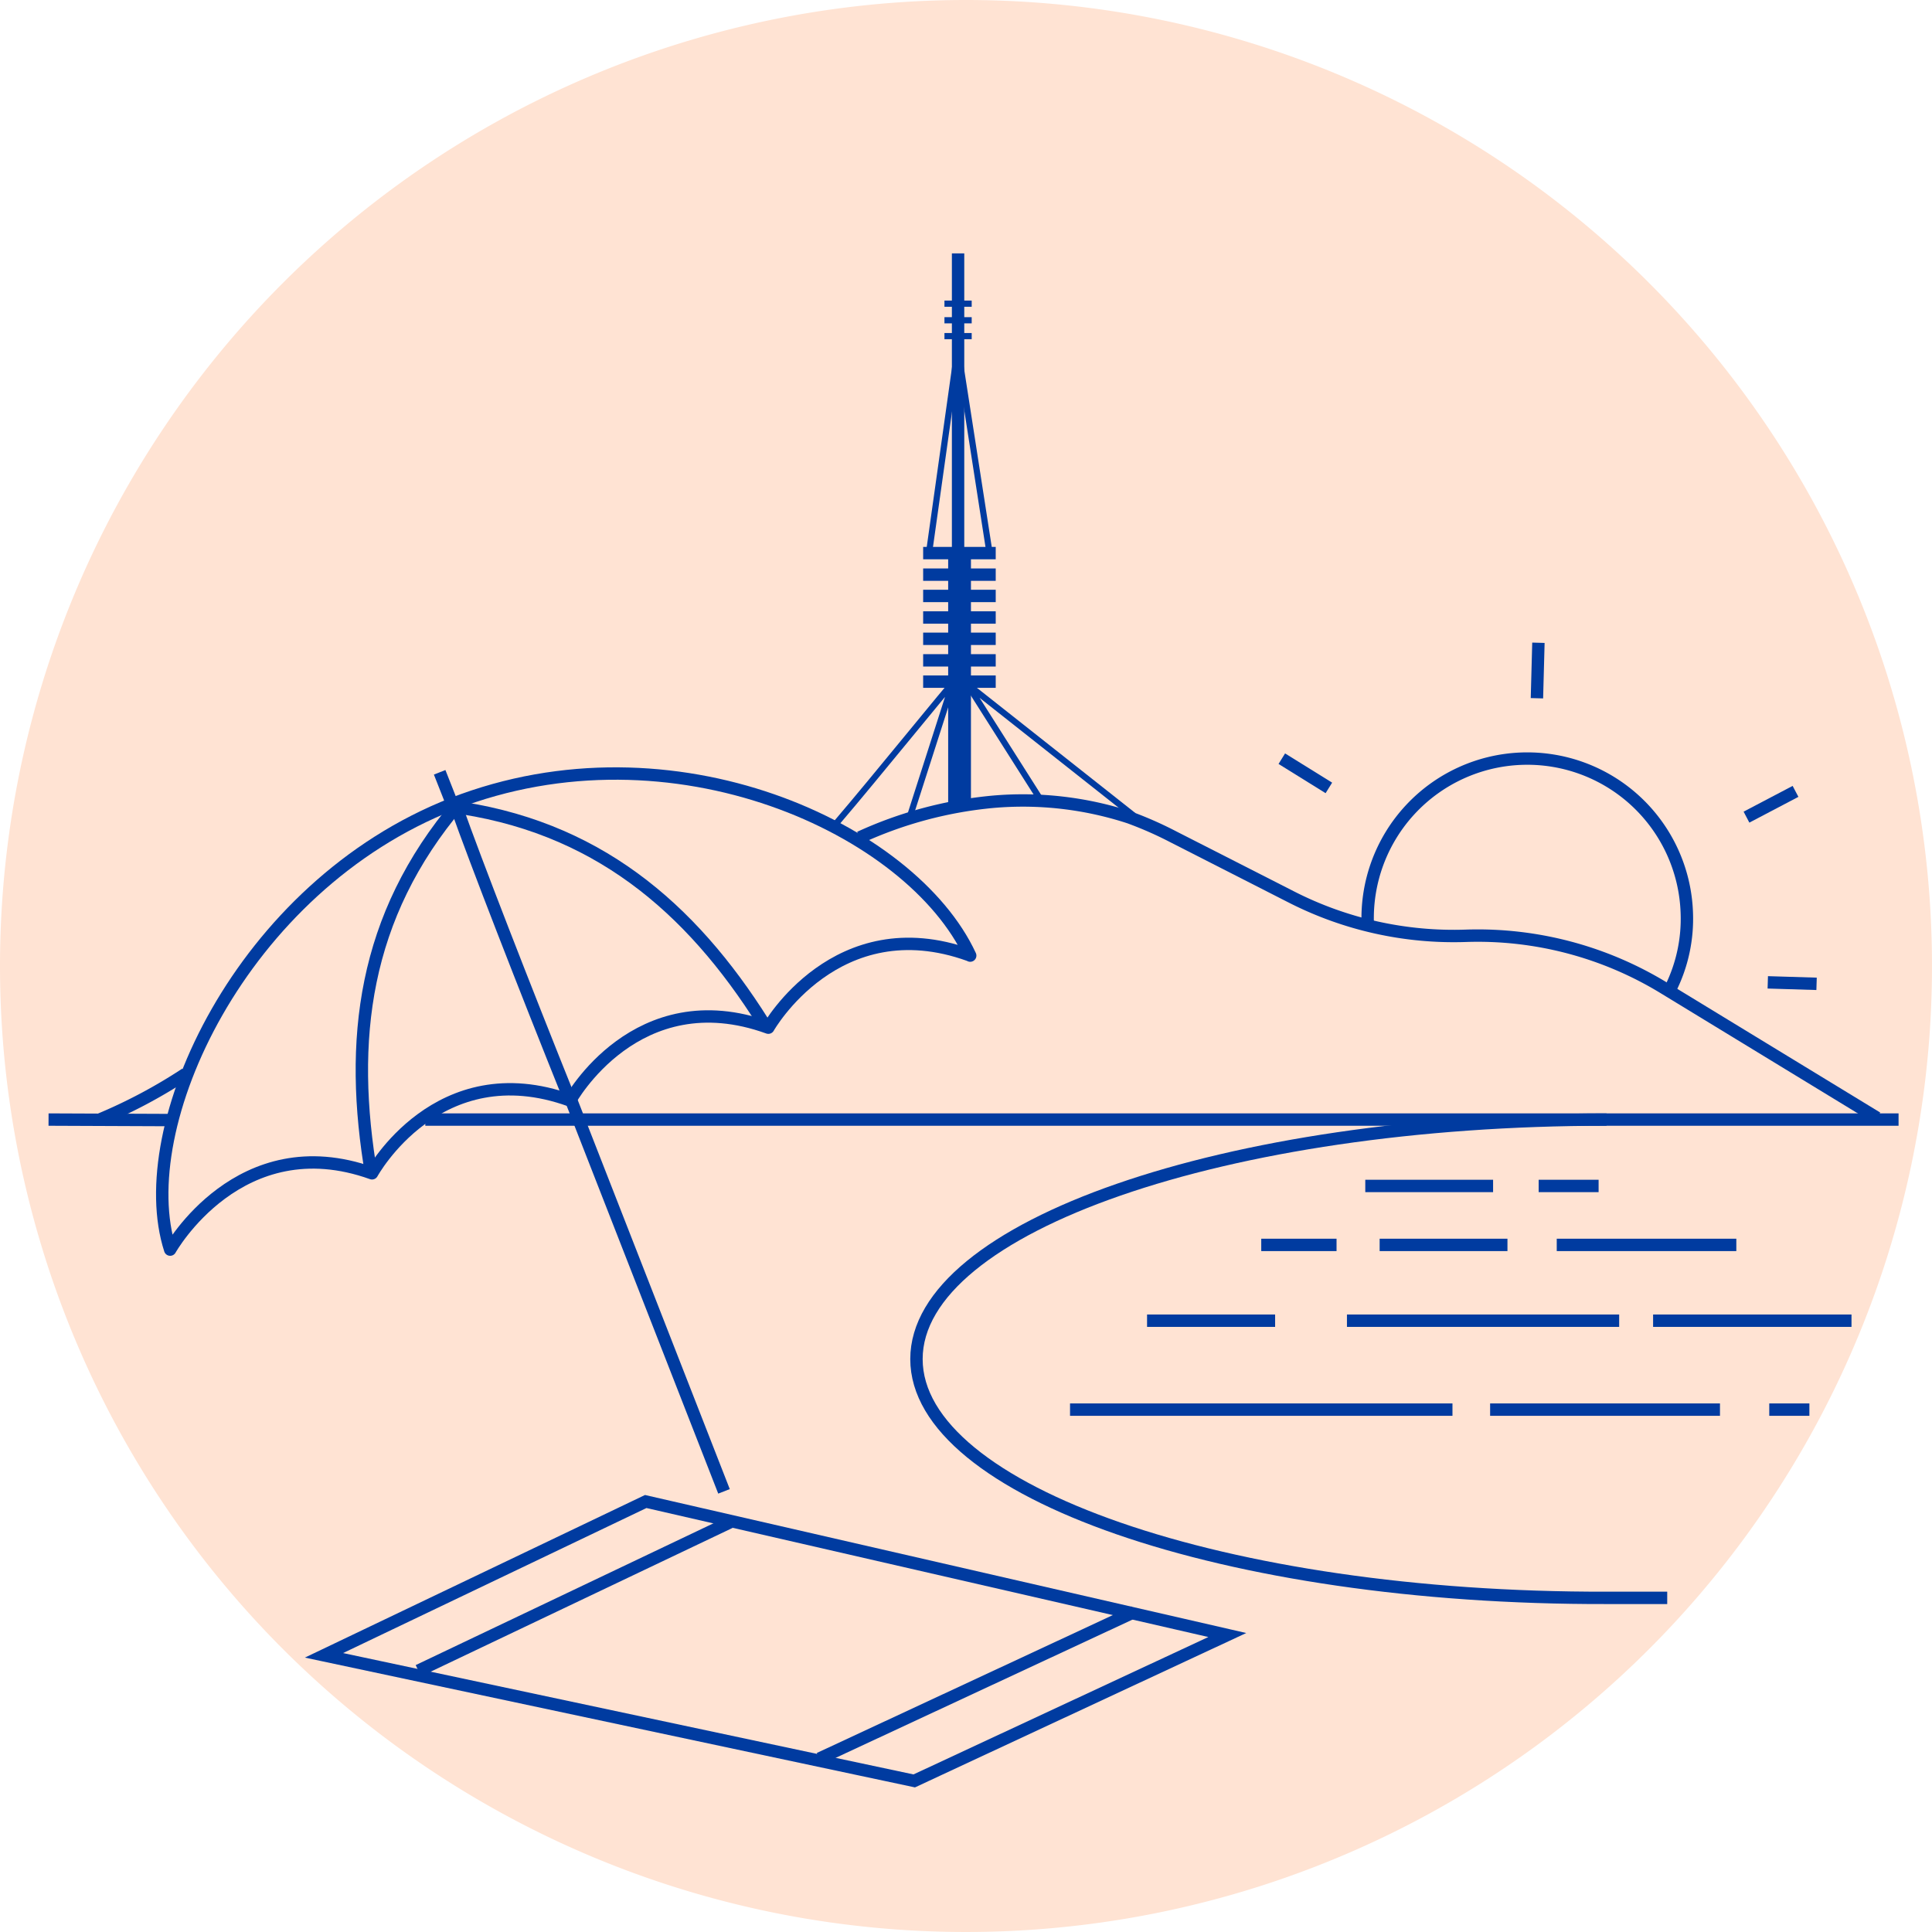 <?xml version="1.0" encoding="UTF-8"?> <svg xmlns="http://www.w3.org/2000/svg" viewBox="0 0 78 78"><defs><style>.a{fill:#ffe3d3;}.b,.c,.d{fill:none;stroke:#003ba0;}.b,.c{stroke-miterlimit:10;}.b,.d{stroke-width:0.5px;}.c{stroke-width:0.25px;}.d{stroke-linejoin:round;}</style></defs><path class="a" d="M0,39A39,39,0,1,0,39,0,39,39,0,0,0,0,39"></path><path class="b" d="M67.45,39.9a6.33,6.33,0,0,0,.65-3.07,6.44,6.44,0,1,0-12.88.48"></path><line class="b" x1="62.11" y1="25.95" x2="62.05" y2="28.19"></line><line class="b" x1="71.37" y1="39.66" x2="73.34" y2="39.72"></line><line class="b" x1="51.75" y1="30.63" x2="53.65" y2="31.81"></line><line class="b" x1="70.51" y1="32.99" x2="72.49" y2="31.95"></line><line class="b" x1="37.27" y1="22.33" x2="40.2" y2="22.33"></line><line class="b" x1="40.2" y1="23.2" x2="37.27" y2="23.2"></line><line class="b" x1="40.2" y1="24.06" x2="37.27" y2="24.06"></line><line class="b" x1="40.2" y1="24.93" x2="37.27" y2="24.93"></line><line class="b" x1="40.2" y1="25.79" x2="37.27" y2="25.79"></line><line class="b" x1="40.2" y1="26.66" x2="37.27" y2="26.66"></line><line class="b" x1="40.2" y1="27.52" x2="37.27" y2="27.52"></line><polyline class="c" points="42 32.27 39.05 27.62 45.77 32.93"></polyline><path class="c" d="M33.71,33.3c1.71-2,4.68-5.69,4.75-5.71l-1.8,5.61"></path><polygon class="b" points="38.53 32.29 38.53 22.43 38.95 22.43 38.95 32.19 38.53 32.29"></polygon><line class="b" x1="38.68" y1="22.24" x2="38.68" y2="10.23"></line><line class="c" x1="39.93" y1="22.19" x2="38.7" y2="14.27"></line><line class="c" x1="37.53" y1="22.16" x2="38.64" y2="14.27"></line><line class="c" x1="39.23" y1="12.26" x2="38.13" y2="12.26"></line><line class="c" x1="39.23" y1="12.93" x2="38.13" y2="12.93"></line><line class="c" x1="39.23" y1="13.57" x2="38.13" y2="13.57"></line><line class="b" x1="38.86" y1="13.66" x2="38.5" y2="13.66"></line><path class="d" d="M39.17,38.58c-2.37-5.11-12-9.59-20.89-6.13-8.58,3.36-13,13.07-11.41,18,0,0,2.8-5,8.15-3.08h0s2.66-4.87,8-2.94h0s2.67-4.87,8-2.94h0s2.75-4.86,8.11-2.93Z"></path><path class="b" d="M18.51,32.46C14.66,37,14.06,42,15,47.47"></path><path class="b" d="M18.13,32.55c5.9.75,9.75,4.07,12.69,8.74"></path><path class="b" d="M18.43,32.59c.76,2.15,2.69,7.12,4.6,11.87"></path><line class="b" x1="23.04" y1="44.37" x2="29.23" y2="60.21"></line><line class="b" x1="17.75" y1="31.18" x2="18.18" y2="32.27"></line><polygon class="b" points="26.07 60.62 49.55 66.01 36.91 71.9 13.08 66.83 26.07 60.62"></polygon><line class="b" x1="33.08" y1="71" x2="45.79" y2="65.08"></line><line class="b" x1="16.89" y1="67.45" x2="29.47" y2="61.46"></line><line class="b" x1="6.79" y1="45.22" x2="1.96" y2="45.2"></line><line class="b" x1="76.65" y1="45.2" x2="17.17" y2="45.2"></line><path class="b" d="M7.5,43.35A21.08,21.08,0,0,1,4,45.21"></path><path class="b" d="M75.78,45.13,67.2,39.9a14.42,14.42,0,0,0-8-2.12h0a14.42,14.42,0,0,1-7.09-1.58L47.4,33.8A15.12,15.12,0,0,0,45.59,33a13.84,13.84,0,0,0-5.5-.63,16.51,16.51,0,0,0-5.38,1.44"></path><line class="b" x1="60.86" y1="50.26" x2="55.7" y2="50.26"></line><line class="b" x1="53.96" y1="50.26" x2="50.92" y2="50.26"></line><line class="b" x1="60.28" y1="47.88" x2="55.12" y2="47.88"></line><line class="b" x1="64.54" y1="47.88" x2="62.12" y2="47.88"></line><line class="b" x1="51.48" y1="53.32" x2="46.31" y2="53.32"></line><line class="b" x1="74.75" y1="53.32" x2="66.74" y2="53.32"></line><line class="b" x1="70.1" y1="50.26" x2="62.85" y2="50.26"></line><line class="b" x1="69.44" y1="56.91" x2="60.16" y2="56.91"></line><line class="b" x1="58.64" y1="56.91" x2="43.2" y2="56.91"></line><line class="b" x1="73.05" y1="56.91" x2="71.43" y2="56.91"></line><line class="b" x1="65.37" y1="53.32" x2="54.38" y2="53.32"></line><path class="b" d="M67.31,64.51c-.81,0-1.63,0-2.45,0C49.47,64.55,37,60.21,37,54.87S49.47,45.2,64.86,45.2"></path></svg> 
